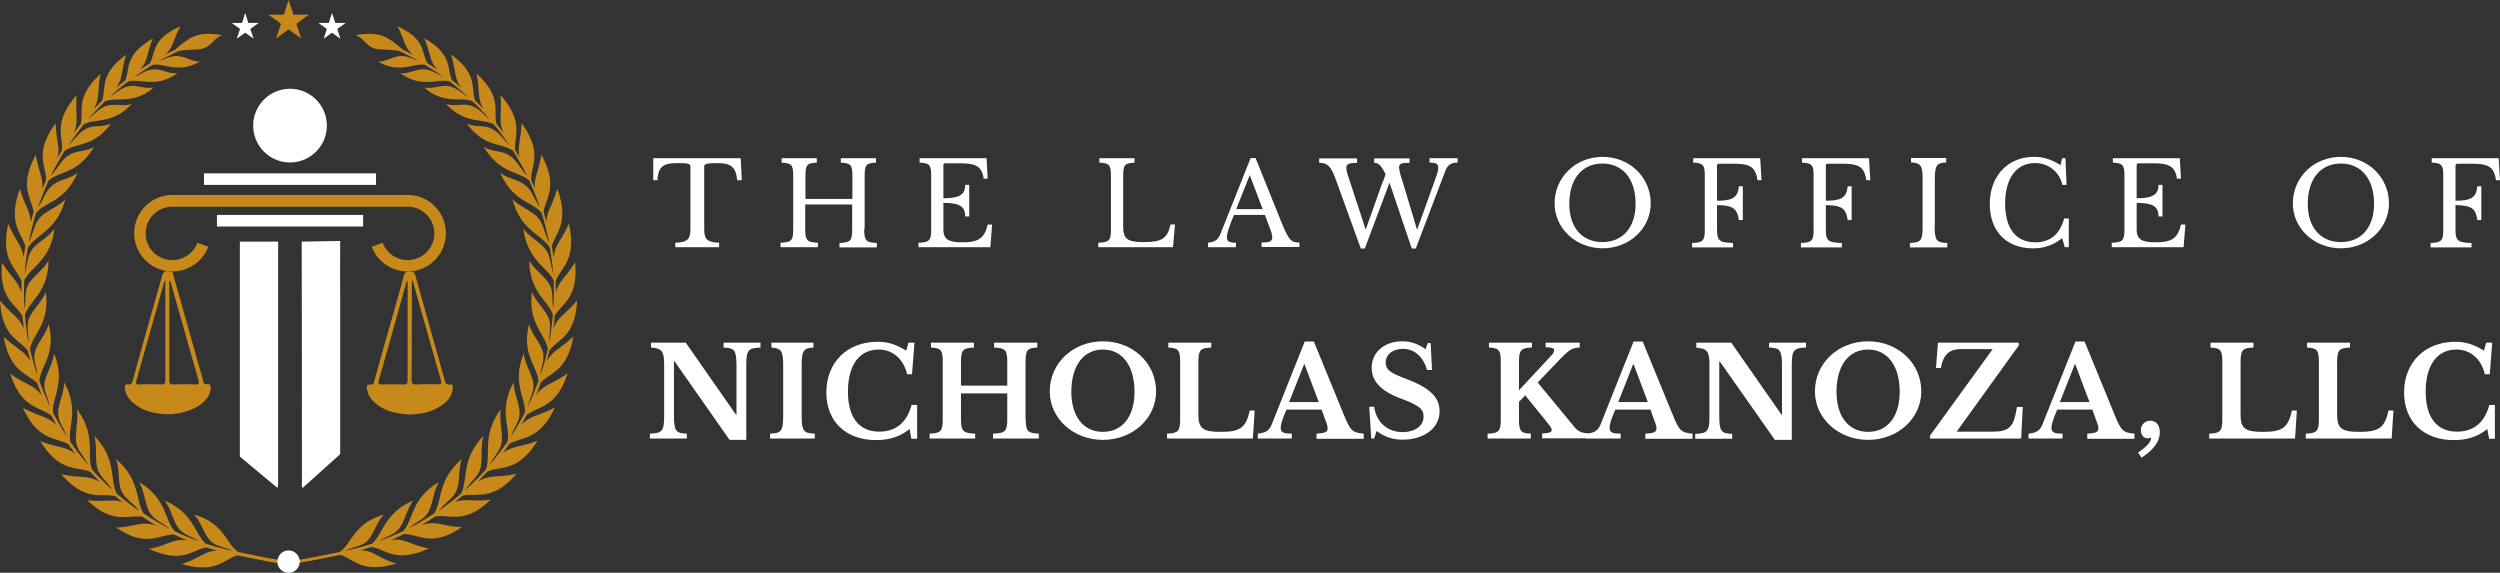 <svg xmlns="http://www.w3.org/2000/svg" xmlns:xlink="http://www.w3.org/1999/xlink" id="Layer_1" data-name="Layer 1" viewBox="0 0 1123.6 257.4"><rect x="0" y="0" width="1123.6" height="257.4" fill="#333333" stroke="none"/><defs><style>.cls-1{fill:none;}.cls-2{clip-path:url(#clip-path);}.cls-3,.cls-6{fill:#fff;}.cls-4,.cls-5{fill:#c7891a;}.cls-5,.cls-6{fill-rule:evenodd;}</style><clipPath id="clip-path" transform="translate(0)"><rect class="cls-1" width="1123.6" height="257.4"></rect></clipPath></defs><g class="cls-2"><path class="cls-3" d="M327.9,197.7l-24.8-35.4h-.2v24.1c0,7.4.8,8.3,5.8,8.5v2.2H292.1v-2.2c5.5-.2,6.4-1.1,6.4-8.1V164.3c0-6.3-.8-7.8-5.9-8.1V154h15.6l22.6,32.4h.2V164.7c0-7.4-.8-8.3-5.8-8.5V154h16.6v2.2c-5.5.2-6.4,1.1-6.4,8.1v33.4Z" transform="translate(0)"></path><path class="cls-3" d="M366.1,197.1h-20v-2.2c5-.2,5.9-1.1,5.9-8.1V164.3c0-6.3-.7-7.8-5.3-8.1V154h18.9v2.2c-4.6.2-5.3,1.7-5.3,8.1v22.5c0,6.9.8,7.9,5.9,8.1v2.2Z" transform="translate(0)"></path><path class="cls-3" d="M408.3,154H411l-1.1,14.2h-2.2c-1.6-6.8-6.4-11.1-12.8-11.1-8.8,0-13.8,7.2-13.8,18.9,0,11.5,4.9,18,14.1,18,7.4,0,12.4-4.1,14.5-12h2.5v15.2h-2.6l-.8-4.4c-4.1,3.4-9.1,5-15,5-13.6,0-22.4-8.3-22.4-21.4,0-13.6,9.4-22.8,23.1-22.8,4.5,0,8.2,1.2,12.8,4Z" transform="translate(0)"></path><path class="cls-3" d="M461,188.1c0,5.7.8,6.6,5.9,6.8v2.2H446.3v-2.2c5.5-.2,6.4-1.1,6.4-6.4V176.8H431.9v11.3c0,5.7.9,6.6,6.4,6.8v2.2H417.8v-2.2c5-.2,5.9-1.1,5.9-6.4V162.6c0-5.2-.7-6.2-5.3-6.4V154h19.3v2.2c-5,.2-5.8,1.1-5.8,6.8v10.3h20.8V162.6c0-5.2-.8-6.2-5.9-6.4V154h19.4v2.2c-4.5.2-5.3,1.1-5.3,6.8v25.1Z" transform="translate(0)"></path><path class="cls-3" d="M519.6,175.9c0,12.2-10.6,21.8-23.9,21.8s-23.9-9.6-23.9-21.8c0-12.7,10.5-22.5,23.9-22.5s23.9,9.8,23.9,22.5m-9.7.2c0-11.6-5.4-19-14.2-19s-14.2,7.3-14.2,19c0,11,5.4,18,14.2,18s14.2-7,14.2-18" transform="translate(0)"></path><path class="cls-3" d="M563.1,197.1H524.5v-2.2c5-.2,5.9-1.1,5.9-6.4V162.6c0-5.2-.8-6.2-5.3-6.4V154h19.3v2.2c-5,.2-5.8,1.1-5.8,6.8v23.5c0,6.3,2.4,7.6,10.1,7.6,8.6,0,11.3-1.8,13-9.6h2.2Z" transform="translate(0)"></path><path class="cls-3" d="M594,184.1H578.2c-1.8,4-2.6,6.7-2.6,8.2,0,2.2,1.7,2.6,5,2.6v2.2H565.3v-2.2c3.6-.4,5.2-1.3,6.4-4.5l14.7-36.9h4.1l13.4,32.7c3.1,7.6,3.9,8.2,9,8.7v2.3H591.7v-2.3c3.6-.2,5-.6,5-2.4,0-1.1-.6-2.7-1.5-5Zm-14.6-3.4h13.3l-6.4-17h-.2Z" transform="translate(0)"></path><path class="cls-3" d="M615.4,182.8h2.2c1,7.1,6.1,11.4,12.8,11.4,5.6,0,9.4-2.8,9.4-6.9,0-3.5-1.8-5-10.5-8.3s-12.8-7.7-12.8-13.7c0-7,5.7-11.9,13.8-11.9a17.05,17.05,0,0,1,10.4,3.6l1-2.8H643l.6,12.1h-2.2c-1.8-6.1-5.8-9.5-10.8-9.5-4.6,0-7.8,2.5-7.8,6.1,0,3.2,1.8,4.6,9.5,7.5,10.4,4,14.7,8.2,14.7,14.4,0,7.6-6.9,12.8-16.7,12.8a18.66,18.66,0,0,1-11.6-3.9l-1.1,3.4h-1.3Z" transform="translate(0)"></path><path class="cls-3" d="M682.7,188.1c0,5.7.7,6.6,5.3,6.8v2.2H668.6v-2.2c5-.2,5.9-1.1,5.9-6.4V162.6c0-5.2-.8-6.2-5.3-6.4V154h19.3v2.2c-5,.2-5.8,1.1-5.8,6.8v12.4l14.5-15.6a3.85,3.85,0,0,0,1.3-2.4c0-.8-.9-1.3-3.8-1.3V154H710v2.2c-3.3.1-4.4.7-8.9,5.3l-10,10.4,16.5,20c1.6,2,3.3,2.7,6.3,2.9V197H693.1v-2.2c3-.1,4.3-.5,4.3-1.5,0-.7-.3-1.2-2-3.4l-9.9-12.2-2.8,2.9Z" transform="translate(0)"></path><path class="cls-3" d="M741.8,184.1H726c-1.8,4-2.6,6.7-2.6,8.2,0,2.2,1.7,2.6,5,2.6v2.2H713.1v-2.2c3.6-.4,5.2-1.3,6.4-4.5l14.7-36.9h4.1l13.4,32.7c3.1,7.6,3.9,8.2,9,8.7v2.3H739.5v-2.3c3.6-.2,5-.6,5-2.4,0-1.1-.6-2.7-1.5-5Zm-14.5-3.4h13.3l-6.4-17H734Z" transform="translate(0)"></path><path class="cls-3" d="M797.7,197.7l-24.8-35.3h-.2v24.1c0,7.4.8,8.3,5.8,8.5v2.2H761.9V195c5.5-.2,6.4-1.1,6.4-8.1V164.4c0-6.3-.8-7.8-5.9-8.1V154h15.7l22.6,32.4h.2V164.7c0-7.4-.8-8.3-5.8-8.5V154h16.6v2.2c-5.5.2-6.4,1.1-6.4,8.1v33.4Z" transform="translate(0)"></path><path class="cls-3" d="M863.5,175.9c0,12.2-10.6,21.8-23.9,21.8s-23.9-9.6-23.9-21.8c0-12.7,10.5-22.5,23.9-22.5s23.9,9.8,23.9,22.5m-9.7.2c0-11.6-5.4-19-14.2-19s-14.2,7.3-14.2,19c0,11,5.4,18,14.2,18s14.2-7,14.2-18" transform="translate(0)"></path><path class="cls-3" d="M908.4,197.1h-41v-1.3l28.2-38.9H881.4c-5.5,0-8.1,2.7-9.1,8.5h-2.2L871,154h36.3v1.3L879.4,194h16c8.1,0,9.7-2.4,11.1-11.1h2.6Z" transform="translate(0)"></path><path class="cls-3" d="M940.4,184.1H924.6c-1.8,4-2.6,6.7-2.6,8.2,0,2.2,1.7,2.6,5,2.6v2.2H911.7v-2.2c3.6-.4,5.2-1.3,6.4-4.5l14.7-36.9h4.1l13.4,32.7c3.1,7.6,3.9,8.2,9,8.7v2.3H938.1v-2.3c3.6-.2,5-.6,5-2.4,0-1.1-.6-2.7-1.5-5Zm-14.6-3.4h13.3l-6.4-17h-.2Z" transform="translate(0)"></path><path class="cls-3" d="M960.9,203.4c4-2.7,5.9-4.8,5.9-6.8a4.26,4.26,0,0,1-1.7.4c-1.6,0-2.9-1.6-2.9-3.6a4.13,4.13,0,0,1,4.2-4.3c2.6,0,4.3,2,4.3,5.2,0,4-2.6,7.7-8.2,11.4Z" transform="translate(0)"></path><path class="cls-3" d="M1031.5,197.1H992.9v-2.2c5-.2,5.9-1.1,5.9-6.4V162.6c0-5.2-.8-6.2-5.3-6.4V154h19.3v2.2c-5,.2-5.8,1.1-5.8,6.8v23.5c0,6.3,2.4,7.6,10.1,7.6,8.6,0,11.3-1.8,13-9.6h2.2Z" transform="translate(0)"></path><path class="cls-3" d="M1074.9,197.1h-38.6v-2.2c5-.2,5.9-1.1,5.9-6.4V162.6c0-5.2-.8-6.2-5.3-6.4V154h19.3v2.2c-5,.2-5.8,1.1-5.8,6.8v23.5c0,6.3,2.4,7.6,10.1,7.6,8.6,0,11.3-1.8,13-9.6h2.2Z" transform="translate(0)"></path><path class="cls-3" d="M1117.4,154h2.7l-1.1,14.2h-2.2c-1.6-6.8-6.4-11.1-12.8-11.1-8.8,0-13.8,7.2-13.8,18.9,0,11.5,4.9,18,14.1,18,7.4,0,12.4-4.1,14.5-12h2.5v15.2h-2.6l-.8-4.4c-4.1,3.4-9.1,5-15,5-13.6,0-22.4-8.3-22.4-21.4,0-13.6,9.4-22.8,23.1-22.8,4.5,0,8.2,1.2,12.8,4Z" transform="translate(0)"></path><path class="cls-3" d="M333.4,81h-2.1c-.5-6-2.9-7.7-8.9-7.7-5.1,0-5.9.4-5.9,1.6v27.8c0,4.5.8,6.2,6.7,6.4v2H303.5v-2c5.9-.2,6.8-1.9,6.8-6.4V74.9c0-1.2-.7-1.6-5.1-1.6-5.4,0-9.5.3-9.7,7.7h-1.9V71.1h39.3Z" transform="translate(0)"></path><path class="cls-3" d="M388.4,102.9c0,5.3.8,6.1,5.7,6.3v2H377.3v-2c4.9-.2,5.7-1,5.7-5.9V91.9H361.9v10.9c0,5.3.8,6.1,5.7,6.3v2H350.8v-2c4.9-.2,5.7-1,5.7-5.9V79c0-4.8-.7-5.7-5.2-5.9v-2h15.8v2c-4.5.2-5.1,1-5.1,6.3v10h21.1V79c0-4.8-.7-5.7-5.2-5.9v-2h15.8v2c-4.5.2-5.1,1-5.1,6.3v23.5Z" transform="translate(0)"></path><path class="cls-3" d="M424,89.1c7.5,0,9.8-1.8,9.8-6h1.8V97.3h-1.8c0-4.2-2-6.1-9.8-6.1V103c0,4.5,2.1,5.9,8.6,5.9,7.3,0,9.9-1.9,11.3-8h2l-.8,10.2H412.8v-2c4.9-.2,5.7-1,5.7-5.9V79c0-4.8-.7-5.7-5.2-5.9v-2h30.1l.5,9.2h-1.8c-.8-5.5-3.5-6.9-10.6-6.9h-6.6a.84.84,0,0,0-.9.9Z" transform="translate(0)"></path><path class="cls-3" d="M527.2,111.1H493.6v-2c4.9-.2,5.7-1,5.7-5.9V79c0-4.8-.7-5.7-5.2-5.9v-2h15.8v2c-4.5.2-5.1,1-5.1,6.3v22.4c0,5.8,2.1,7,9.3,7,8,0,10.5-1.5,12-7.9h2Z" transform="translate(0)"></path><path class="cls-3" d="M568.5,96.6H554.6c-2.4,5.7-3.2,8.6-3.2,10,0,1.9,1.2,2.5,4.1,2.5v2H542.9v-2c3.2-.4,4.5-1.2,5.7-4.2L562.1,71h2.2l11.8,29.3c3.2,7.8,4.3,8.7,7.9,8.7v2H567v-2c3.7,0,4.8-.6,4.8-2.2,0-1.4-.3-2.2-1.2-4.6ZM555.6,94h11.9l-5.8-15.3Z" transform="translate(0)"></path><path class="cls-3" d="M636.9,103.3,645,80.7c1-2.7,1.4-4.1,1.4-5.3,0-1.8-1-2.3-3.9-2.3v-2h12.6v2c-3.2,0-4.6,1.2-5.7,4.2l-13.1,34.4h-1.8l-10-29.6-11.1,29.6h-1.8L600.8,81.9c-2.4-6.7-3.7-8.7-7.9-8.7v-2h17v2c-3.5,0-4.8.5-4.8,2.3a12.48,12.48,0,0,0,.8,3.6l7.9,24.1,6.4-18c.9-2.7,2-5,2.5-6.9-1.9-4-3.2-5.1-5.1-5.1v-2h15.9v2c-4,0-4.7.5-4.7,2.1a19.25,19.25,0,0,0,1.1,4.7Z" transform="translate(0)"></path><path class="cls-3" d="M741.9,91.4c0,11.3-9.6,20.2-21.6,20.2s-21.6-8.9-21.6-20.2c0-11.8,9.5-20.9,21.6-20.9s21.6,9.2,21.6,20.9m-6.8.2c0-11.1-5.7-18.1-14.9-18.1s-14.9,7-14.9,18.1c0,10.6,5.7,17.2,14.9,17.2s14.9-6.7,14.9-17.2" transform="translate(0)"></path><path class="cls-3" d="M771.7,102.9c0,5.3.9,6.1,7.2,6.3v2H760.5v-2c4.9-.2,5.7-1,5.7-5.9V79c0-4.8-.7-5.7-5.2-5.9v-2h30.1l.6,9.9h-1.8c-.9-5.9-3.2-7.4-10.7-7.4h-6.6a.84.84,0,0,0-.9.9V90.2c6.7,0,9.4-1.2,9.8-6.5h1.8V98.9h-1.8c-.7-5.3-2.8-6.6-9.8-6.7Z" transform="translate(0)"></path><path class="cls-3" d="M820.6,102.9c0,5.3.9,6.1,7.2,6.3v2H809.4v-2c4.9-.2,5.7-1,5.7-5.9V79c0-4.8-.7-5.7-5.2-5.9v-2H840l.6,9.9h-1.8c-.9-5.9-3.2-7.4-10.7-7.4h-6.6a.84.84,0,0,0-.9.9V90.2c6.7,0,9.4-1.2,9.8-6.5h1.8V98.9h-1.8c-.7-5.3-2.8-6.6-9.8-6.7Z" transform="translate(0)"></path><path class="cls-3" d="M869.5,101.3c0,6.9.8,7.7,5.7,7.9v2H858.4v-2c4.9-.2,5.7-1,5.7-7.5V80.5c0-5.9-.7-7.3-5.2-7.5V71h15.8v2c-4.5.2-5.1,1.6-5.1,7.9v20.4Z" transform="translate(0)"></path><path class="cls-3" d="M926.8,71.1h1.5l.5,12h-1.9a12.32,12.32,0,0,0-12.3-9.8c-8.4,0-13.4,6.9-13.4,18.2,0,11.1,4.8,17.4,13.6,17.4,6.6,0,11-3.6,12.9-10.7h2.1v12.9H928l-1.2-4.1a19.85,19.85,0,0,1-13.2,4.6c-11.8,0-19.3-7.7-19.3-19.9,0-12.6,8.1-21.2,19.9-21.2,4.2,0,7.6,1.1,11.9,3.7Z" transform="translate(0)"></path><path class="cls-3" d="M960.3,89.1c7.5,0,9.8-1.8,9.8-6h1.8V97.3h-1.8c0-4.2-2-6.1-9.8-6.1V103c0,4.5,2.1,5.9,8.6,5.9,7.3,0,9.9-1.9,11.3-8h2l-.8,10.2H949.1v-2c4.9-.2,5.7-1,5.7-5.9V79c0-4.8-.7-5.7-5.2-5.9v-2h30.1l.5,9.2h-1.8c-.8-5.5-3.5-6.9-10.6-6.9h-6.6a.84.84,0,0,0-.9.9Z" transform="translate(0)"></path><path class="cls-3" d="M1073.7,91.4c0,11.3-9.6,20.2-21.6,20.2s-21.6-8.9-21.6-20.2c0-11.8,9.5-20.9,21.6-20.9s21.6,9.2,21.6,20.9m-6.7.2c0-11.1-5.7-18.1-14.9-18.1s-14.9,7-14.9,18.1c0,10.6,5.7,17.2,14.9,17.2s14.9-6.7,14.9-17.2" transform="translate(0)"></path><path class="cls-3" d="M1103.6,102.9c0,5.3.9,6.1,7.2,6.3v2h-18.4v-2c4.9-.2,5.7-1,5.7-5.9V79c0-4.8-.7-5.7-5.2-5.9v-2H1123l.6,9.9h-1.8c-.9-5.9-3.2-7.4-10.7-7.4h-6.6a.84.84,0,0,0-.9.9V90.2c6.7,0,9.4-1.2,9.8-6.5h1.8V98.9h-1.8c-.7-5.3-2.8-6.6-9.8-6.7Z" transform="translate(0)"></path><rect class="cls-3" x="97.5" y="96.6" width="65.7" height="5.2"></rect><rect class="cls-3" x="91.7" y="77.9" width="77.3" height="5.2"></rect><path class="cls-4" d="M77.5,87.6a17.2,17.2,0,1,0,16.1,23.3l-4.9-1.8A12,12,0,1,1,77.5,92.9H183.2a12,12,0,0,1,0,24,11.89,11.89,0,0,1-11.2-7.8l-4.9,1.8a17.21,17.21,0,1,0,16.1-23.3Z" transform="translate(0)"></path><path class="cls-4" d="M93.2,172.7c-1.2.1-1.7-.4-1.9-1.5-.6-2.5-1.4-5-2.1-7.5-3.7-13.3-7.5-26.5-11.2-39.8-.2-.8-.1-1.7-1.3-1.9-2.6-.4-3.3,0-4,2.5-4.4,15.6-8.8,31.1-13.1,46.7-.3,1-.7,1.8-1.9,1.6-1.5-.3-1.7.6-1.6,1.8a10.06,10.06,0,0,0,3.9,6.6c4.4,3.7,9.7,4.7,14.8,5a28.62,28.62,0,0,0,12.5-2.7c3.6-1.9,6.8-4.3,7.4-8.8,0-1.3,0-2.2-1.5-2m-21.1.1c-3.1-.2-6.2-.1-9.4,0-1.4,0-1.8-.4-1.4-1.8,4.2-14.9,8.4-29.7,12.6-44.6a.58.58,0,0,1,.4-.1v44.2c.1,1.7-.3,2.4-2.2,2.3m15.3,0c-3.1-.2-6.2-.1-9.4,0-1.4,0-1.9-.3-1.9-1.8V126c.9.7.9,1.8,1.1,2.6,4,14,7.9,27.9,11.9,41.9.6,1.8.4,2.4-1.7,2.3" transform="translate(0)"></path><path class="cls-4" d="M202.4,172.8c-2.2.4-2.3-1.1-2.7-2.5-4.3-15.5-8.7-31-13-46.5-.4-1.5-1.2-1.8-2.6-1.8s-2.2.3-2.6,1.8c-1.4,5.5-3,11-4.6,16.6-2.9,10.2-5.8,20.4-8.6,30.6-.2.8-.2,1.9-1.4,1.8-2.5-.2-2.2,1.2-1.8,2.9a8.72,8.72,0,0,0,2.3,4.2c4.5,4.8,10.4,6,16.2,6.4,4.6-.1,8.6-.7,12.3-2.6s7.1-4.4,7.6-9.1c0-1,.2-2-1.1-1.8m-20.9,0c-3.3-.1-6.5-.1-9.8,0-1.8.1-1.8-.7-1.4-2.1,3-10.4,5.9-20.8,8.8-31.2,1.2-4.4,2.5-8.8,3.7-13.1h.4v44.7c0,1.2-.4,1.7-1.7,1.7m14.4-.1c-2.8,0-5.7-.1-8.5.1-1.9.1-2.5-.5-2.4-2.4.1-13.9.1-27.7.1-41.6v-2.6c.1,0,.2-.1.4-.1l3,10.8c3.2,11.2,6.3,22.3,9.5,33.4.6,2.4.6,2.4-2.1,2.4" transform="translate(0)"></path><path class="cls-3" d="M152.9,204.1V136.2c0-9.3-.1-18.6,0-27.9l-17.3.3c.1,32.9.1,75.3.1,108.2,0,.7-.2,1.9.3,2.5Z" transform="translate(0)"></path><path class="cls-3" d="M124.7,219.3a10,10,0,0,0,.3-1.7v-109H107.8v96.6Z" transform="translate(0)"></path><path class="cls-3" d="M113.8,56.4A16.55,16.55,0,1,1,130,73a16.52,16.52,0,0,1-16.2-16.6" transform="translate(0)"></path><path class="cls-5" d="M126.2,251.7c-3.8-.3-15.4-2.9-19.1-3.6-5.6-3.7-6.2-13-19.9-16.8,2.7,2.8,4,7,6.1,10.2,2.8,4.2,6.1,3.7,11.3,6.1a121.54,121.54,0,0,1-12.2-3.3c-5-4.7-5.6-13.9-18.4-19.3,2.5,3.2,3.4,7.3,5.2,10.8,2.4,4.4,5.7,4.7,10.3,7.5a106.29,106.29,0,0,1-11-4.6c-4.7-5.2-3.5-14.6-16-22,2.1,3.5,2.5,8.1,3.9,11.8,1.9,4.9,5.1,5.3,9.7,9a101.38,101.38,0,0,1-11.5-6.7c-3.8-5.9-1.4-15.1-12.5-24.5,1.5,3.8,1,8.2,1.8,12.1,1.1,5.3,4.7,6.4,8.7,11.2-3.5-2.4-6.9-5-10.1-7.7-3.3-6.3.1-15.4-10.1-26,1.1,3.9.5,8.6,1,12.6.6,5.4,3.8,6.7,7.3,11.8a110.32,110.32,0,0,1-9.1-9,1.38,1.38,0,0,1-.3-.4c-2.4-6.7,2-15.2-6.7-27,.6,4-.5,8.8-.5,12.8-.1,5.3,2.8,6.9,5.5,12.2a114.88,114.88,0,0,1-8-10.4c-1.3-6.7,4.2-14.1-2.8-26.7.1,4-1.9,8.1-2.5,12-.8,5.1,1.7,7,3.8,12.4a116.85,116.85,0,0,1-6.3-10.8c-.5-6.8,5.8-13.3.5-26.5-.4,3.9-2.8,7.8-3.9,11.5-1.4,4.8.8,7.1,2.2,12.5a120.28,120.28,0,0,1-4.9-11.7c.5-6.6,7.6-12.1,4.2-25.5-1,3.7-3.9,7.1-5.5,10.6-2.1,4.5-.2,7,.4,12.4a123.41,123.41,0,0,1-3.3-11.9c1.2-6.7,9-11.4,7.1-25.6-1.4,3.7-4.7,6.8-6.7,10.2-2.6,4.3-1,7.1-1,12.6a101.64,101.64,0,0,1-1.7-12.5c2.1-6.5,10.5-10.1,10.6-24.4-1.9,3.5-5.6,6.1-8,9.2-3.2,4-1.9,6.9-2.8,12.6-.2-2.5-.2-5.1-.2-7.6,0-1.8.1-3.6.1-5.3,3-6.2,11.7-8.7,13.6-23.2-2.3,3.3-6,5.2-8.8,7.9-3.6,3.6-3.1,6.9-4.6,12.4a111.31,111.31,0,0,1,1.4-11.6c3.6-6.3,12.9-7.4,16.9-22-2.7,3-6.6,4.4-9.8,6.8-4.3,3.3-3.9,6.9-6.7,12.8a121.15,121.15,0,0,1,3.4-13.5c4.4-5.2,12.7-4.6,18.6-18-3.2,2.5-6,2.6-9.5,4.5-4.7,2.5-4.9,6-8.3,11.1,1.4-4.1,3-8.1,4.7-12,5-4.5,12.9-2.7,20.5-15.2-4.3,2.6-7.9,1.2-12,4.2-2.9,2.1-4.2,5.2-7.5,8.9a112.7,112.7,0,0,1,6.3-11.3c5.3-3.8,13-1.5,20.8-12.3-4.5,2.1-7.5.2-11.8,2.7-2.8,1.7-4.3,4.1-7.3,7.1l.6-.9c2-2.9,4.1-5.8,6.3-8.5,5.5-2.9,13.1,0,21.5-9.2-4.4,1.5-7.9-.6-12.2,1.2-2.8,1.2-4.4,3.2-7.4,5.7,2.4-2.8,5-5.5,7.7-8.1,5.6-2.1,12.8,1.6,21.8-6.2-4.4.9-7.8-1.6-12.1-.3-2.8.8-4.5,2.5-7.6,4.5,2.6-2.4,5.3-4.7,8.2-6.9,5.8-1.4,12.4,3.2,22.2-3.7-4.5.4-7.5-2.4-11.9-1.6-2.8.5-4.6,2-7.8,3.5,2.8-2,5.6-3.9,8.6-5.7,5.5-.7,11.3,4.1,21.1-1.4-4.2-.1-7-2.8-11.2-2.5-2.5.2-4.2,1.2-7,2.2,2.8-1.6,5.8-3.1,8.7-4.5,3.4-.6,7.2-.5,10.1-.9,4.4-.7,5.9-5.2,9.6-6.2-10.7-1.7-13.9.1-21.4,6.6-1.6.7-3.1,1.5-4.6,2.3,4.2-3.6,3.3-5.9,7.1-12.9C68,17.6,70.1,23.7,67.3,28.5c-1.5.9-3,1.9-4.5,2.9,3.8-4,2.8-6.5,5.9-14.1C55.8,24.6,58.6,30.9,56.2,36.2c-1.4,1.1-2.8,2.2-4.1,3.3,3.3-4.5,2.2-7,4.6-14.9-12.1,8.7-8.9,15-10.8,20.6-1.3,1.3-2.5,2.5-3.8,3.9,2.9-5,1.5-7.5,3.1-15.9-11.5,10.5-7.5,16.5-8.9,22.5-1.1,1.4-2.2,2.8-3.2,4.2,2.4-5.6.7-8.1,1.3-17.1-10.8,12.6-5.9,18.4-6.6,24.9-.7,1.1-1.3,2.1-1.9,3.2,1.1-4.9-.6-7.5-.9-15.5-9.8,13.5-4.2,19-4.3,25.6-.6,1.3-1.1,2.6-1.7,3.9.5-5-1.6-7.4-2.9-15.3-7.9,14.7-1.7,19.4-1,25.9-.5,1.5-.9,2.9-1.3,4.4-.2-5.1-2.5-7.2-4.9-15-5.5,15.6.7,19.6,2.5,25.8-.3,1.8-.6,3.5-.8,5.3-.7-5.9-3.4-7.4-6.9-15.4-3.6,16.6,3.7,19.6,6,25.9-.1,1.6-.1,3.2-.1,4.9v.2C8.2,126.3,5.3,125.1.9,118c-1.4,16.4,6,18.4,9.2,24.1l.6,5.7c-2.2-5.5-5.2-6.1-10.7-12.7.9,16.4,8.5,17.3,12.5,22.5.4,1.6.8,3.3,1.2,4.9-2.8-4.9-5.8-5.4-12-11.1,2.7,15.8,10.4,16.2,15,20.8.7,1.9,1.4,3.7,2.1,5.6-3.7-5-7.1-4.8-14.2-9.8,5,15.6,13.1,14.7,18.4,18.7.8,1.5,1.6,3,2.4,4.4-4.2-4.2-7.5-3.7-15.1-7.8,6.8,15,14.8,13.1,20.5,16.4,1,1.5,2,2.9,3.1,4.3-4.6-3.5-7.9-2.7-15.8-5.7,8.8,14.2,16.4,11.2,22.5,13.8l.3.3c1.3,1.4,2.6,2.8,4,4.2-5.7-3.3-8.8-1.5-17.4-3.5,11.1,12.7,18.1,8.4,24.3,9.9,1.1.9,2.2,1.9,3.4,2.8-4.9-1.8-7.9,0-16-1,11.5,11.1,18.3,6.4,24.8,7.5,2.1,1.4,4.2,2.7,6.4,3.9-7.4-2.2-9.2.6-18.2.9,13.3,9.2,19.3,3.2,25.9,3.1l6,2.7c-6.5-1-8.3,2.2-17.2,3.8,15.7,7,19.5.1,26-.6,1.6.5,3.2,1,4.8,1.4-6,.1-7.6,3.4-16.1,6,15.7,4.5,19-2.2,25.1-3.9,3.7.7,15.5,3.3,19.4,3.6a.73.73,0,0,0,.7-.6.91.91,0,0,0-.6-.9" transform="translate(0)"></path><path class="cls-5" d="M257.7,151.3c-6.1,5.6-9.2,6.2-12,11.1.4-1.6.8-3.3,1.2-4.9,4-5.2,11.6-6.1,12.5-22.5-5.6,6.6-8.5,7.2-10.7,12.7a55.09,55.09,0,0,0,.6-5.7c3.2-5.7,10.6-7.7,9.2-24.1-4.5,7.1-7.3,8.3-8.7,13.6v-.2c0-1.6,0-3.2-.1-4.9,2.4-6.3,9.6-9.3,6-25.9-3.6,8-6.3,9.5-6.9,15.4-.2-1.8-.5-3.6-.8-5.3,1.8-6.2,8-10.3,2.5-25.8-2.3,7.8-4.7,9.9-4.9,15-.4-1.5-.8-3-1.3-4.4.8-6.5,6.9-11.2-1-25.9-1.3,8-3.4,10.3-2.9,15.3-.5-1.3-1.1-2.6-1.7-3.9-.1-6.6,5.4-12.1-4.3-25.6-.3,8-2,10.7-.9,15.5-.6-1.1-1.3-2.2-1.9-3.2-.7-6.5,4.2-12.3-6.6-24.9.6,9-1.1,11.5,1.3,17.1-1-1.4-2.1-2.8-3.2-4.2-1.4-6,2.6-12-8.9-22.5,1.6,8.4.2,10.9,3.1,15.9-1.2-1.3-2.5-2.6-3.8-3.9-1.9-5.6,1.3-11.9-10.8-20.6,2.4,7.9,1.3,10.5,4.6,14.9-1.3-1.1-2.7-2.3-4.1-3.3-2.5-5.3.4-11.6-12.5-18.9,3.2,7.7,2.2,10.1,5.9,14.1-1.5-1-2.9-1.9-4.5-2.9-2.8-4.8-.7-10.9-13.5-16.6,3.8,7,2.9,9.4,7.1,12.9-1.5-.8-3.1-1.6-4.6-2.3-7.5-6.5-10.7-8.3-21.4-6.6,3.7,1,5.2,5.6,9.6,6.2,2.8.4,6.6.3,10.1.9q4.5,2.1,8.7,4.5c-2.8-1-4.5-2-7-2.2-4.2-.3-7,2.5-11.2,2.5,9.8,5.5,15.5.7,21.1,1.4,2.9,1.8,5.8,3.7,8.6,5.7-3.2-1.6-5-3-7.8-3.5-4.4-.8-7.5,2-11.9,1.6,9.8,6.9,16.4,2.3,22.2,3.7,2.8,2.2,5.6,4.5,8.2,6.9-3.1-1.9-4.8-3.7-7.6-4.5-4.3-1.3-7.7,1.2-12.1.3,9,7.8,16.1,4.1,21.8,6.2,2.7,2.6,5.2,5.3,7.7,8.1-3.1-2.4-4.6-4.5-7.4-5.7-4.3-1.9-7.8.2-12.2-1.2,8.4,9.2,15.9,6.3,21.5,9.2,2.2,2.7,4.3,5.6,6.3,8.5l.6.9c-3-3.1-4.5-5.5-7.3-7.1-4.3-2.5-7.4-.6-11.8-2.7,7.8,10.8,15.4,8.5,20.8,12.3a112.7,112.7,0,0,1,6.3,11.3c-3.3-3.7-4.6-6.8-7.5-8.9-4.1-2.9-7.7-1.6-12-4.2,7.6,12.4,15.5,10.7,20.5,15.2a102.91,102.91,0,0,1,4.7,12c-3.3-5.1-3.6-8.5-8.3-11.1-3.5-1.9-6.3-2-9.5-4.5,5.9,13.3,14.2,12.8,18.6,18a121.15,121.15,0,0,1,3.4,13.5c-2.8-5.9-2.4-9.5-6.7-12.8-3.1-2.4-7-3.9-9.8-6.8,3.9,14.6,13.3,15.7,16.9,22,.6,3.8,1.1,7.7,1.4,11.6-1.5-5.5-1-8.8-4.6-12.4-2.8-2.8-6.5-4.7-8.8-7.9,2,14.4,10.6,17,13.6,23.2.1,1.8.1,3.5.1,5.3,0,2.6-.1,5.1-.2,7.6-.9-5.6.4-8.6-2.8-12.6-2.4-3.1-6.1-5.7-8-9.2.1,14.4,8.5,17.9,10.6,24.4-.4,4.2-.9,8.4-1.7,12.5,0-5.5,1.5-8.3-1-12.6-2-3.4-5.3-6.5-6.7-10.2-1.9,14.1,5.9,18.9,7.1,25.6a109.25,109.25,0,0,1-3.3,11.9c.6-5.4,2.5-7.9.4-12.4-1.6-3.5-4.5-6.8-5.5-10.6-3.5,13.5,3.7,18.9,4.2,25.5a120.28,120.28,0,0,1-4.9,11.7c1.4-5.4,3.6-7.6,2.2-12.5-1.1-3.7-3.5-7.6-3.9-11.5-5.4,13.2.9,19.7.5,26.5a116.85,116.85,0,0,1-6.3,10.8c2-5.4,4.6-7.3,3.8-12.4-.6-3.9-2.5-8-2.5-12-7,12.6-1.4,19.9-2.8,26.7-2.5,3.6-5.2,7.1-8,10.4,2.8-5.3,5.6-6.9,5.5-12.2-.1-4-1.2-8.8-.5-12.8-8.7,11.8-4.3,20.3-6.7,27a1.38,1.38,0,0,0-.3.4,110.32,110.32,0,0,1-9.1,9c3.5-5.1,6.7-6.4,7.3-11.8.4-4-.2-8.7,1-12.6-10.2,10.6-6.8,19.7-10.1,26-3.2,2.7-6.6,5.3-10.1,7.7,4-4.8,7.6-5.9,8.7-11.2.8-3.9.4-8.3,1.8-12.1-11.1,9.5-8.7,18.6-12.5,24.5a119,119,0,0,1-11.5,6.7c4.5-3.8,7.8-4.1,9.7-9,1.4-3.7,1.9-8.3,3.9-11.8-12.5,7.4-11.3,16.8-16,22-3.6,1.7-7.3,3.2-11,4.6,4.6-2.8,8-3.1,10.3-7.5,1.9-3.5,2.8-7.6,5.2-10.8-12.8,5.4-13.4,14.6-18.4,19.3a121.54,121.54,0,0,1-12.2,3.3c5.2-2.5,8.5-1.9,11.3-6.1,2.1-3.2,3.4-7.4,6.1-10.2-13.7,3.9-14.3,13.2-19.9,16.8-3.6.7-15.3,3.2-19.1,3.6a.65.65,0,1,0,.1,1.3c3.9-.4,15.7-2.9,19.4-3.6,6.1,1.8,9.4,8.5,25.1,3.9-8.5-2.6-10.1-5.9-16.1-6,1.6-.4,3.2-.9,4.8-1.4,6.6.6,10.3,7.6,26,.6-8.9-1.6-10.7-4.8-17.2-3.8a64.63,64.63,0,0,0,6-2.7c6.6.1,12.6,6.2,25.9-3.1-9-.3-10.8-3.1-18.2-.9,2.2-1.2,4.3-2.6,6.4-3.9,6.5-1,13.3,3.7,24.8-7.5-8,1-11.1-.7-16,1,1.1-.9,2.3-1.8,3.4-2.8,6.3-1.5,13.3,2.8,24.3-9.9-8.7,2-11.7.2-17.4,3.5,1.4-1.4,2.7-2.8,4-4.2l.3-.3c6.1-2.6,13.7.4,22.5-13.8-7.9,3-11.2,2.1-15.8,5.7,1.1-1.4,2.1-2.8,3.1-4.3,5.7-3.3,13.6-1.4,20.5-16.4-7.5,4-10.9,3.5-15.1,7.8.8-1.5,1.6-2.9,2.4-4.4,5.2-4,13.4-3.1,18.4-18.7-7.1,5-10.5,4.8-14.2,9.8A53.66,53.66,0,0,0,243,172c4.2-4.6,11.9-5,14.7-20.7" transform="translate(0)"></path><polygon class="cls-5" points="129.7 0 131.9 6.6 138.8 6.6 133.2 10.7 135.4 17.3 129.7 13.2 124.1 17.3 126.3 10.7 120.6 6.6 127.6 6.6 129.7 0"></polygon><polygon class="cls-6" points="110.2 5.8 111.6 10.3 116.3 10.3 112.5 13 114 17.4 110.2 14.7 106.4 17.4 107.9 13 104.1 10.3 108.8 10.3 110.2 5.8"></polygon><polygon class="cls-6" points="149.2 5.8 150.7 10.3 155.4 10.3 151.6 13 153 17.4 149.2 14.7 145.5 17.4 146.9 13 143.1 10.3 147.8 10.3 149.2 5.8"></polygon><path class="cls-3" d="M124.7,252.4a5,5,0,0,1,5.1-5,5,5,0,0,1,4.9,5.1,5,5,0,0,1-10-.1" transform="translate(0)"></path></g></svg>